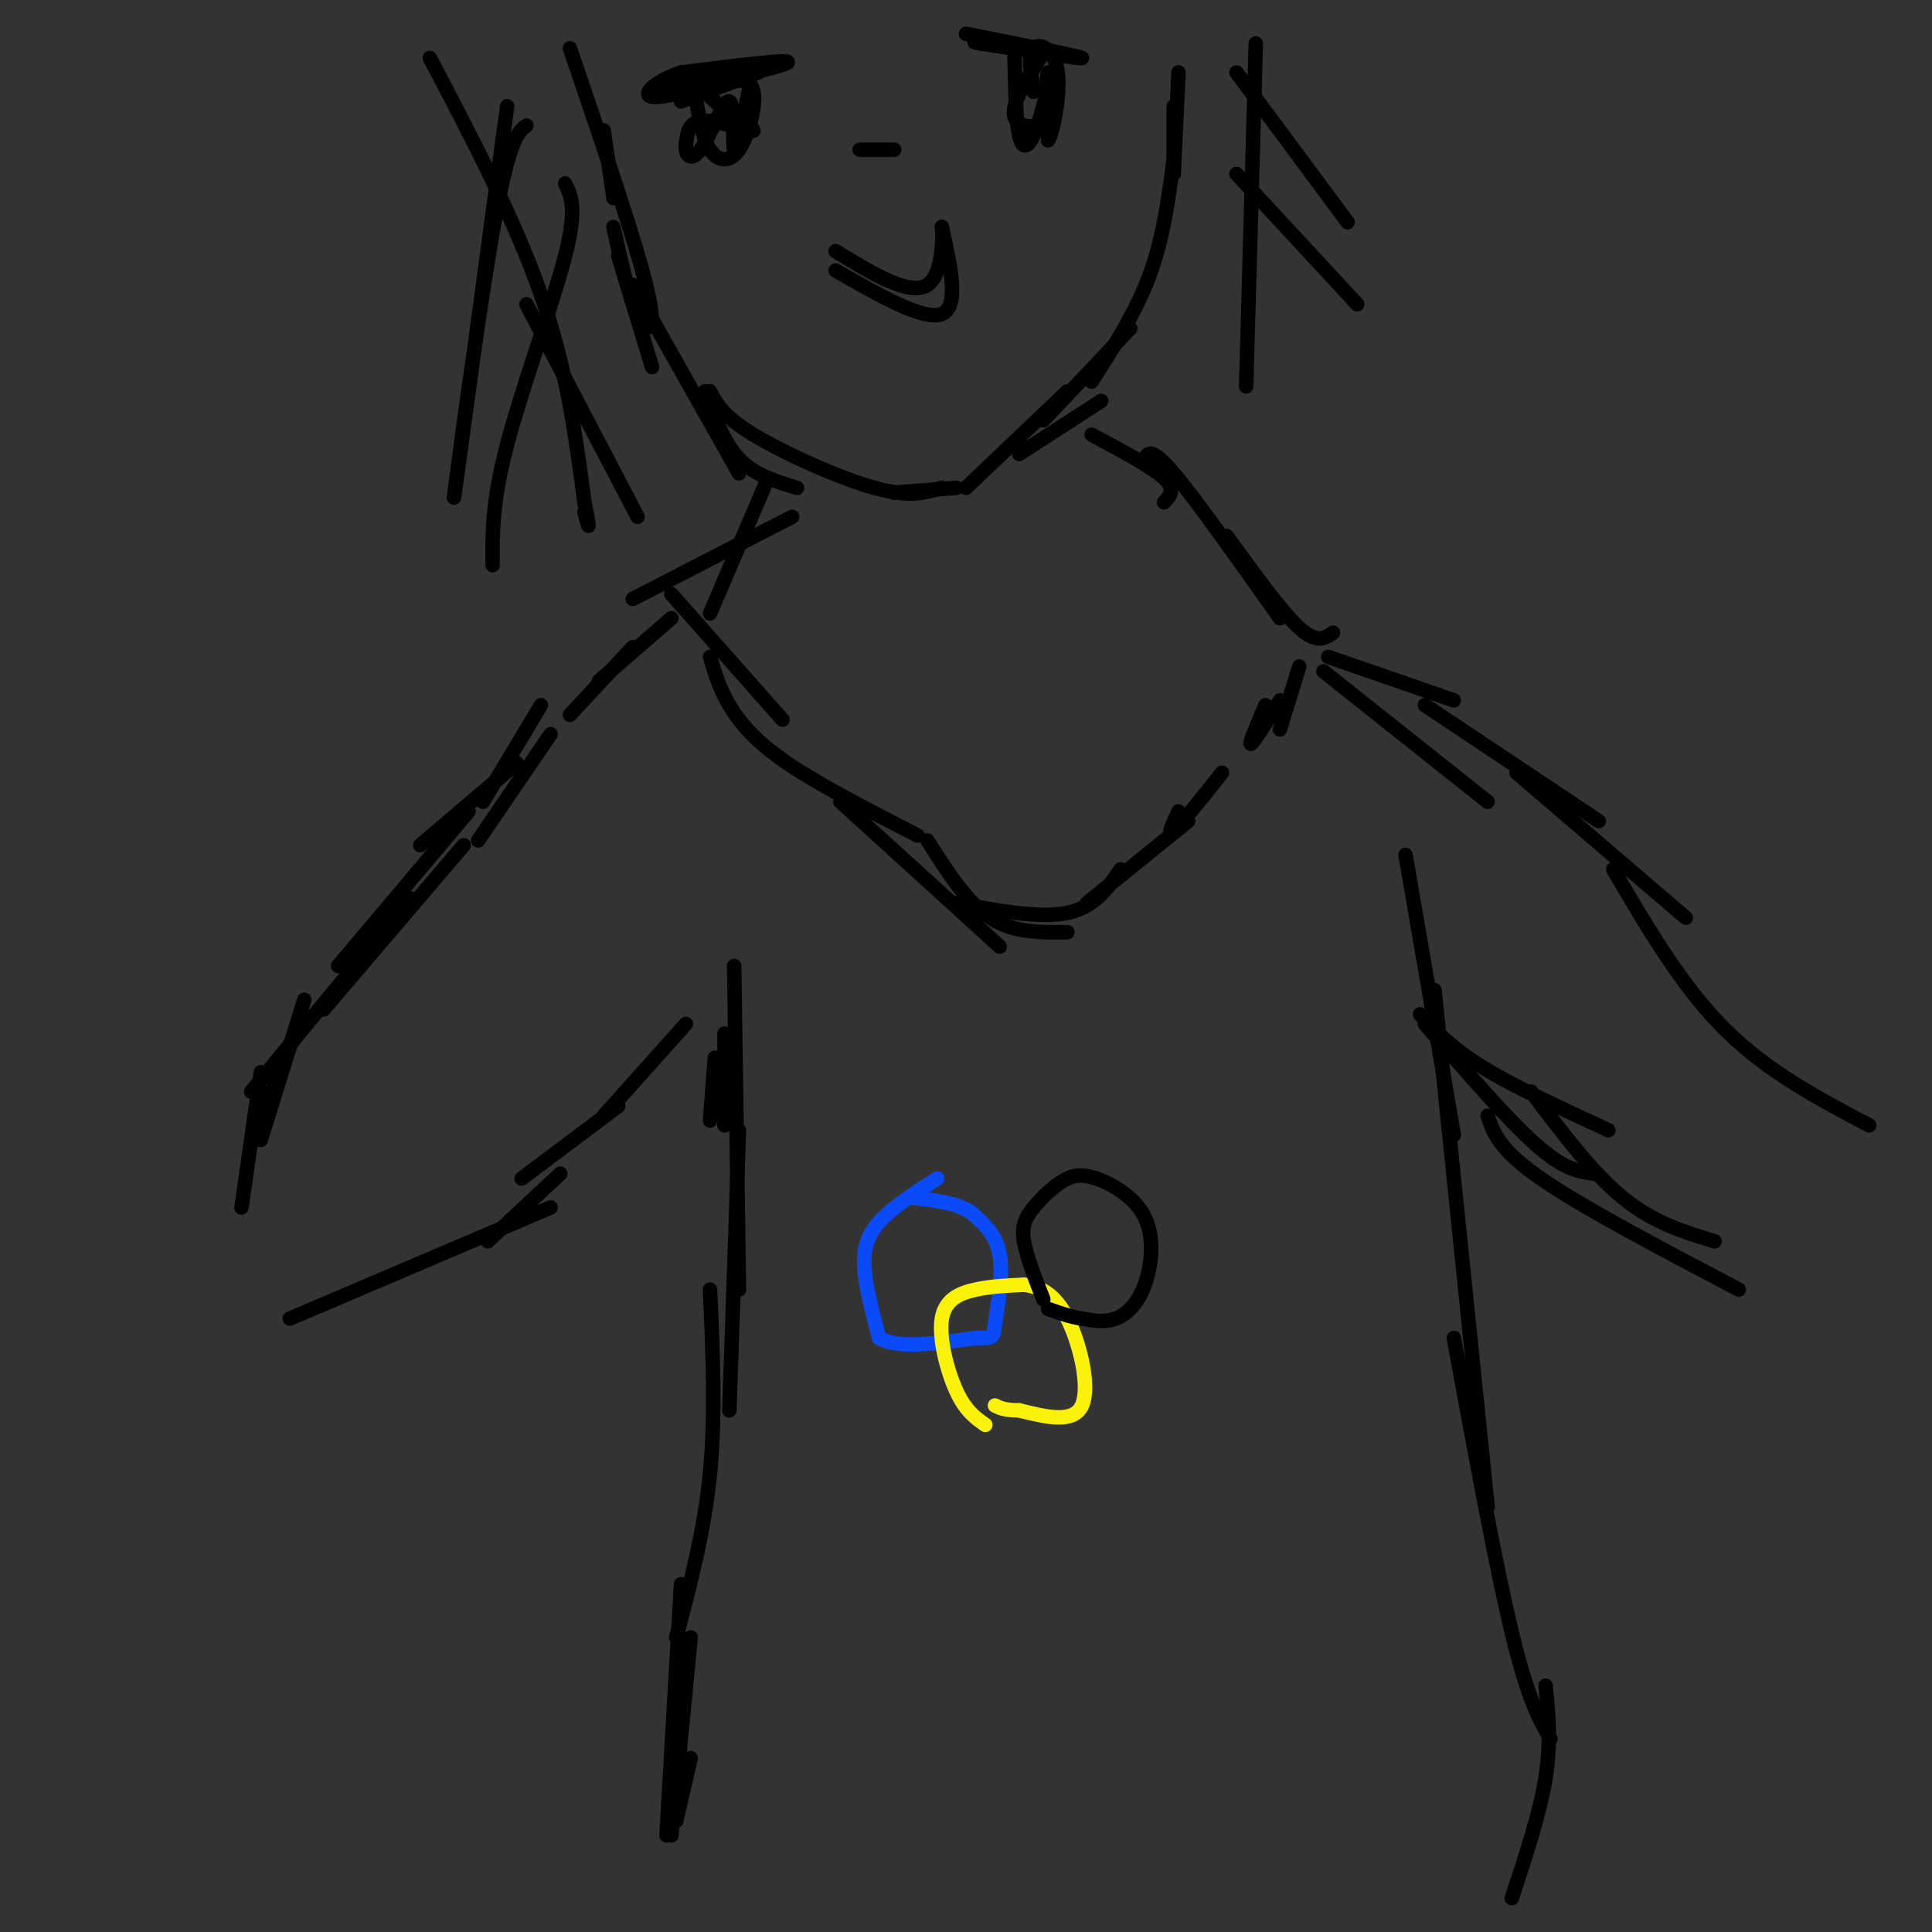 <svg viewBox='0 0 400 400' version='1.1' xmlns='http://www.w3.org/2000/svg' xmlns:xlink='http://www.w3.org/1999/xlink'><rect x="0" y="0" width="400" height="400" fill="#333333" stroke="none"/><g fill='none' stroke='#000000' stroke-width='3' stroke-linecap='round' stroke-linejoin='round'><path d='M139,128c0.000,0.000 -15.000,13.000 -15,13'/><path d='M131,134c0.000,0.000 -13.000,14.000 -13,14'/><path d='M112,146c0.000,0.000 -12.000,20.000 -12,20'/><path d='M114,152c0.000,0.000 -15.000,22.000 -15,22'/><path d='M107,158c0.000,0.000 -20.000,17.000 -20,17'/><path d='M97,168c0.000,0.000 -27.000,32.000 -27,32'/><path d='M96,175c0.000,0.000 -29.000,34.000 -29,34'/><path d='M85,186c0.000,0.000 -33.000,40.000 -33,40'/><path d='M59,218c0.000,0.000 -4.000,12.000 -4,12'/><path d='M63,207c0.000,0.000 -9.000,29.000 -9,29'/><path d='M54,222c0.000,0.000 -4.000,28.000 -4,28'/><path d='M275,136c0.000,0.000 26.000,9.000 26,9'/><path d='M274,139c0.000,0.000 34.000,27.000 34,27'/><path d='M295,146c0.000,0.000 36.000,24.000 36,24'/><path d='M314,160c0.000,0.000 35.000,30.000 35,30'/><path d='M334,180c7.083,12.083 14.167,24.167 23,33c8.833,8.833 19.417,14.417 30,20'/><path d='M148,219c0.000,0.000 -1.000,13.000 -1,13'/><path d='M150,214c0.000,0.000 0.000,19.000 0,19'/><path d='M152,200c0.000,0.000 1.000,67.000 1,67'/><path d='M153,234c0.000,0.000 -2.000,58.000 -2,58'/><path d='M147,267c0.583,13.000 1.167,26.000 0,38c-1.167,12.000 -4.083,23.000 -7,34'/><path d='M143,339c0.000,0.000 -4.000,41.000 -4,41'/><path d='M143,364c0.000,0.000 -3.000,13.000 -3,13'/><path d='M141,328c0.000,0.000 -3.000,52.000 -3,52'/><path d='M291,177c0.000,0.000 10.000,58.000 10,58'/><path d='M297,205c0.000,0.000 11.000,107.000 11,107'/><path d='M301,277c4.333,23.583 8.667,47.167 12,61c3.333,13.833 5.667,17.917 8,22'/><path d='M320,349c0.583,5.833 1.167,11.667 0,19c-1.167,7.333 -4.083,16.167 -7,25'/><path d='M142,212c0.000,0.000 -17.000,19.000 -17,19'/><path d='M128,229c0.000,0.000 -20.000,15.000 -20,15'/><path d='M116,243c0.000,0.000 -15.000,14.000 -15,14'/><path d='M114,250c0.000,0.000 -54.000,23.000 -54,23'/><path d='M294,210c3.250,3.500 6.500,7.000 13,11c6.500,4.000 16.250,8.500 26,13'/><path d='M295,212c8.583,9.917 17.167,19.833 23,25c5.833,5.167 8.917,5.583 12,6'/><path d='M317,226c6.333,8.417 12.667,16.833 19,22c6.333,5.167 12.667,7.083 19,9'/><path d='M308,231c1.167,3.500 2.333,7.000 11,13c8.667,6.000 24.833,14.500 41,23'/><path d='M139,123c0.000,0.000 23.000,26.000 23,26'/><path d='M147,136c0.956,3.222 1.911,6.444 4,10c2.089,3.556 5.311,7.444 12,12c6.689,4.556 16.844,9.778 27,15'/><path d='M174,166c0.000,0.000 33.000,30.000 33,30'/><path d='M192,174c4.083,6.417 8.167,12.833 13,16c4.833,3.167 10.417,3.083 16,3'/><path d='M198,187c8.667,1.583 17.333,3.167 23,2c5.667,-1.167 8.333,-5.083 11,-9'/><path d='M225,187c0.000,0.000 21.000,-17.000 21,-17'/><path d='M244,168c-1.250,2.667 -2.500,5.333 -1,4c1.500,-1.333 5.750,-6.667 10,-12'/><path d='M262,146c-1.750,4.083 -3.500,8.167 -3,8c0.500,-0.167 3.250,-4.583 6,-9'/><path d='M269,138c0.000,0.000 -4.000,13.000 -4,13'/><path d='M131,124c0.000,0.000 33.000,-17.000 33,-17'/><path d='M147,127c0.000,0.000 12.000,-28.000 12,-28'/><path d='M276,131c-1.667,1.167 -3.333,2.333 -7,-1c-3.667,-3.333 -9.333,-11.167 -15,-19'/><path d='M265,128c-8.667,-12.250 -17.333,-24.500 -22,-30c-4.667,-5.500 -5.333,-4.250 -6,-3'/><path d='M241,104c1.250,-1.333 2.500,-2.667 0,-5c-2.500,-2.333 -8.750,-5.667 -15,-9'/><path d='M165,101c-4.417,-1.333 -8.833,-2.667 -12,-6c-3.167,-3.333 -5.083,-8.667 -7,-14'/><path d='M153,98c0.000,0.000 -22.000,-39.000 -22,-39'/><path d='M147,81c1.333,2.578 2.667,5.156 9,9c6.333,3.844 17.667,8.956 25,11c7.333,2.044 10.667,1.022 14,0'/><path d='M185,102c0.000,0.000 13.000,-1.000 13,-1'/><path d='M200,101c0.000,0.000 21.000,-20.000 21,-20'/><path d='M211,94c0.000,0.000 17.000,-11.000 17,-11'/><path d='M216,87c0.000,0.000 18.000,-19.000 18,-19'/><path d='M226,79c4.583,-7.167 9.167,-14.333 12,-22c2.833,-7.667 3.917,-15.833 5,-24'/><path d='M243,22c0.000,0.000 0.000,14.000 0,14'/><path d='M244,15c0.000,0.000 -1.000,21.000 -1,21'/><path d='M135,76c0.000,0.000 -7.000,-23.000 -7,-23'/><path d='M127,47c1.533,7.044 3.067,14.089 5,18c1.933,3.911 4.267,4.689 2,-5c-2.267,-9.689 -9.133,-29.844 -16,-50'/><path d='M127,41c0.000,0.000 -2.000,-14.000 -2,-14'/><path d='M141,21c0.000,0.000 16.000,-6.000 16,-6'/><path d='M141,15c-2.933,1.867 -5.867,3.733 0,3c5.867,-0.733 20.533,-4.067 22,-5c1.467,-0.933 -10.267,0.533 -22,2'/><path d='M141,15c-5.905,1.929 -9.667,5.750 -4,5c5.667,-0.750 20.762,-6.071 23,-7c2.238,-0.929 -8.381,2.536 -19,6'/><path d='M200,7c11.750,2.333 23.500,4.667 24,5c0.500,0.333 -10.250,-1.333 -21,-3'/><path d='M203,9c-3.000,-0.500 0.000,-0.250 3,0'/><path d='M173,56c9.167,5.250 18.333,10.500 22,9c3.667,-1.500 1.833,-9.750 0,-18'/><path d='M195,47c0.178,0.178 0.622,9.622 -3,12c-3.622,2.378 -11.311,-2.311 -19,-7'/><path d='M260,9c0.000,0.000 -2.000,71.000 -2,71'/><path d='M89,12c8.833,16.833 17.667,33.667 23,49c5.333,15.333 7.167,29.167 9,43'/><path d='M121,104c1.500,7.500 0.750,4.750 0,2'/><path d='M105,22c-5.378,39.822 -10.756,79.644 -11,81c-0.244,1.356 4.644,-35.756 8,-55c3.356,-19.244 5.178,-20.622 7,-22'/><path d='M117,38c1.267,2.556 2.533,5.111 0,15c-2.533,9.889 -8.867,27.111 -12,39c-3.133,11.889 -3.067,18.444 -3,25'/><path d='M109,63c0.000,0.000 23.000,44.000 23,44'/><path d='M256,15c0.000,0.000 23.000,31.000 23,31'/><path d='M256,36c0.000,0.000 25.000,27.000 25,27'/><path d='M144,20c0.714,4.304 1.429,8.607 3,11c1.571,2.393 4.000,2.875 6,0c2.000,-2.875 3.571,-9.107 3,-12c-0.571,-2.893 -3.286,-2.446 -6,-2'/><path d='M150,17c-2.300,-0.102 -5.049,0.643 -3,3c2.049,2.357 8.898,6.327 9,7c0.102,0.673 -6.542,-1.951 -10,-2c-3.458,-0.049 -3.729,2.475 -4,5'/><path d='M142,30c-0.297,1.804 0.962,3.813 3,1c2.038,-2.813 4.856,-10.450 6,-10c1.144,0.450 0.612,8.986 1,10c0.388,1.014 1.694,-5.493 3,-12'/><path d='M210,10c0.156,7.378 0.311,14.756 1,18c0.689,3.244 1.911,2.356 3,0c1.089,-2.356 2.044,-6.178 3,-10'/><path d='M216,11c-3.327,5.143 -6.655,10.286 -6,13c0.655,2.714 5.292,3.000 7,0c1.708,-3.000 0.488,-9.286 0,-9c-0.488,0.286 -0.244,7.143 0,14'/><path d='M217,29c0.750,-0.595 2.625,-9.083 2,-14c-0.625,-4.917 -3.750,-6.262 -5,-5c-1.250,1.262 -0.625,5.131 0,9'/><path d='M178,31c3.167,0.000 6.333,0.000 7,0c0.667,0.000 -1.167,0.000 -3,0'/></g>
<g fill='none' stroke='#0B4BF7' stroke-width='3' stroke-linecap='round' stroke-linejoin='round'><path d='M194,244c-4.667,3.000 -9.333,6.000 -12,9c-2.667,3.000 -3.333,6.000 -3,10c0.333,4.000 1.667,9.000 3,14'/><path d='M182,277c3.833,2.333 11.917,1.167 20,0'/><path d='M202,277c3.869,0.048 3.542,0.167 4,-3c0.458,-3.167 1.702,-9.619 1,-14c-0.702,-4.381 -3.351,-6.690 -6,-9'/><path d='M201,251c-3.000,-2.000 -7.500,-2.500 -12,-3'/></g>
<g fill='none' stroke='#FBF20B' stroke-width='3' stroke-linecap='round' stroke-linejoin='round'><path d='M204,295c-2.048,-1.435 -4.095,-2.869 -6,-7c-1.905,-4.131 -3.667,-10.958 -3,-15c0.667,-4.042 3.762,-5.298 7,-6c3.238,-0.702 6.619,-0.851 10,-1'/><path d='M212,266c3.250,0.369 6.375,1.792 9,7c2.625,5.208 4.750,14.202 3,18c-1.750,3.798 -7.375,2.399 -13,1'/><path d='M211,292c-3.000,0.000 -4.000,-0.500 -5,-1'/></g>
<g fill='none' stroke='#000000' stroke-width='3' stroke-linecap='round' stroke-linejoin='round'><path d='M216,269c-1.744,-4.458 -3.488,-8.917 -4,-12c-0.512,-3.083 0.208,-4.792 2,-7c1.792,-2.208 4.655,-4.917 7,-6c2.345,-1.083 4.173,-0.542 6,0'/><path d='M227,244c3.120,1.075 7.919,3.762 10,8c2.081,4.238 1.445,10.026 0,14c-1.445,3.974 -3.699,6.136 -6,7c-2.301,0.864 -4.651,0.432 -7,0'/><path d='M224,273c-2.333,-0.333 -4.667,-1.167 -7,-2'/></g>
</svg>